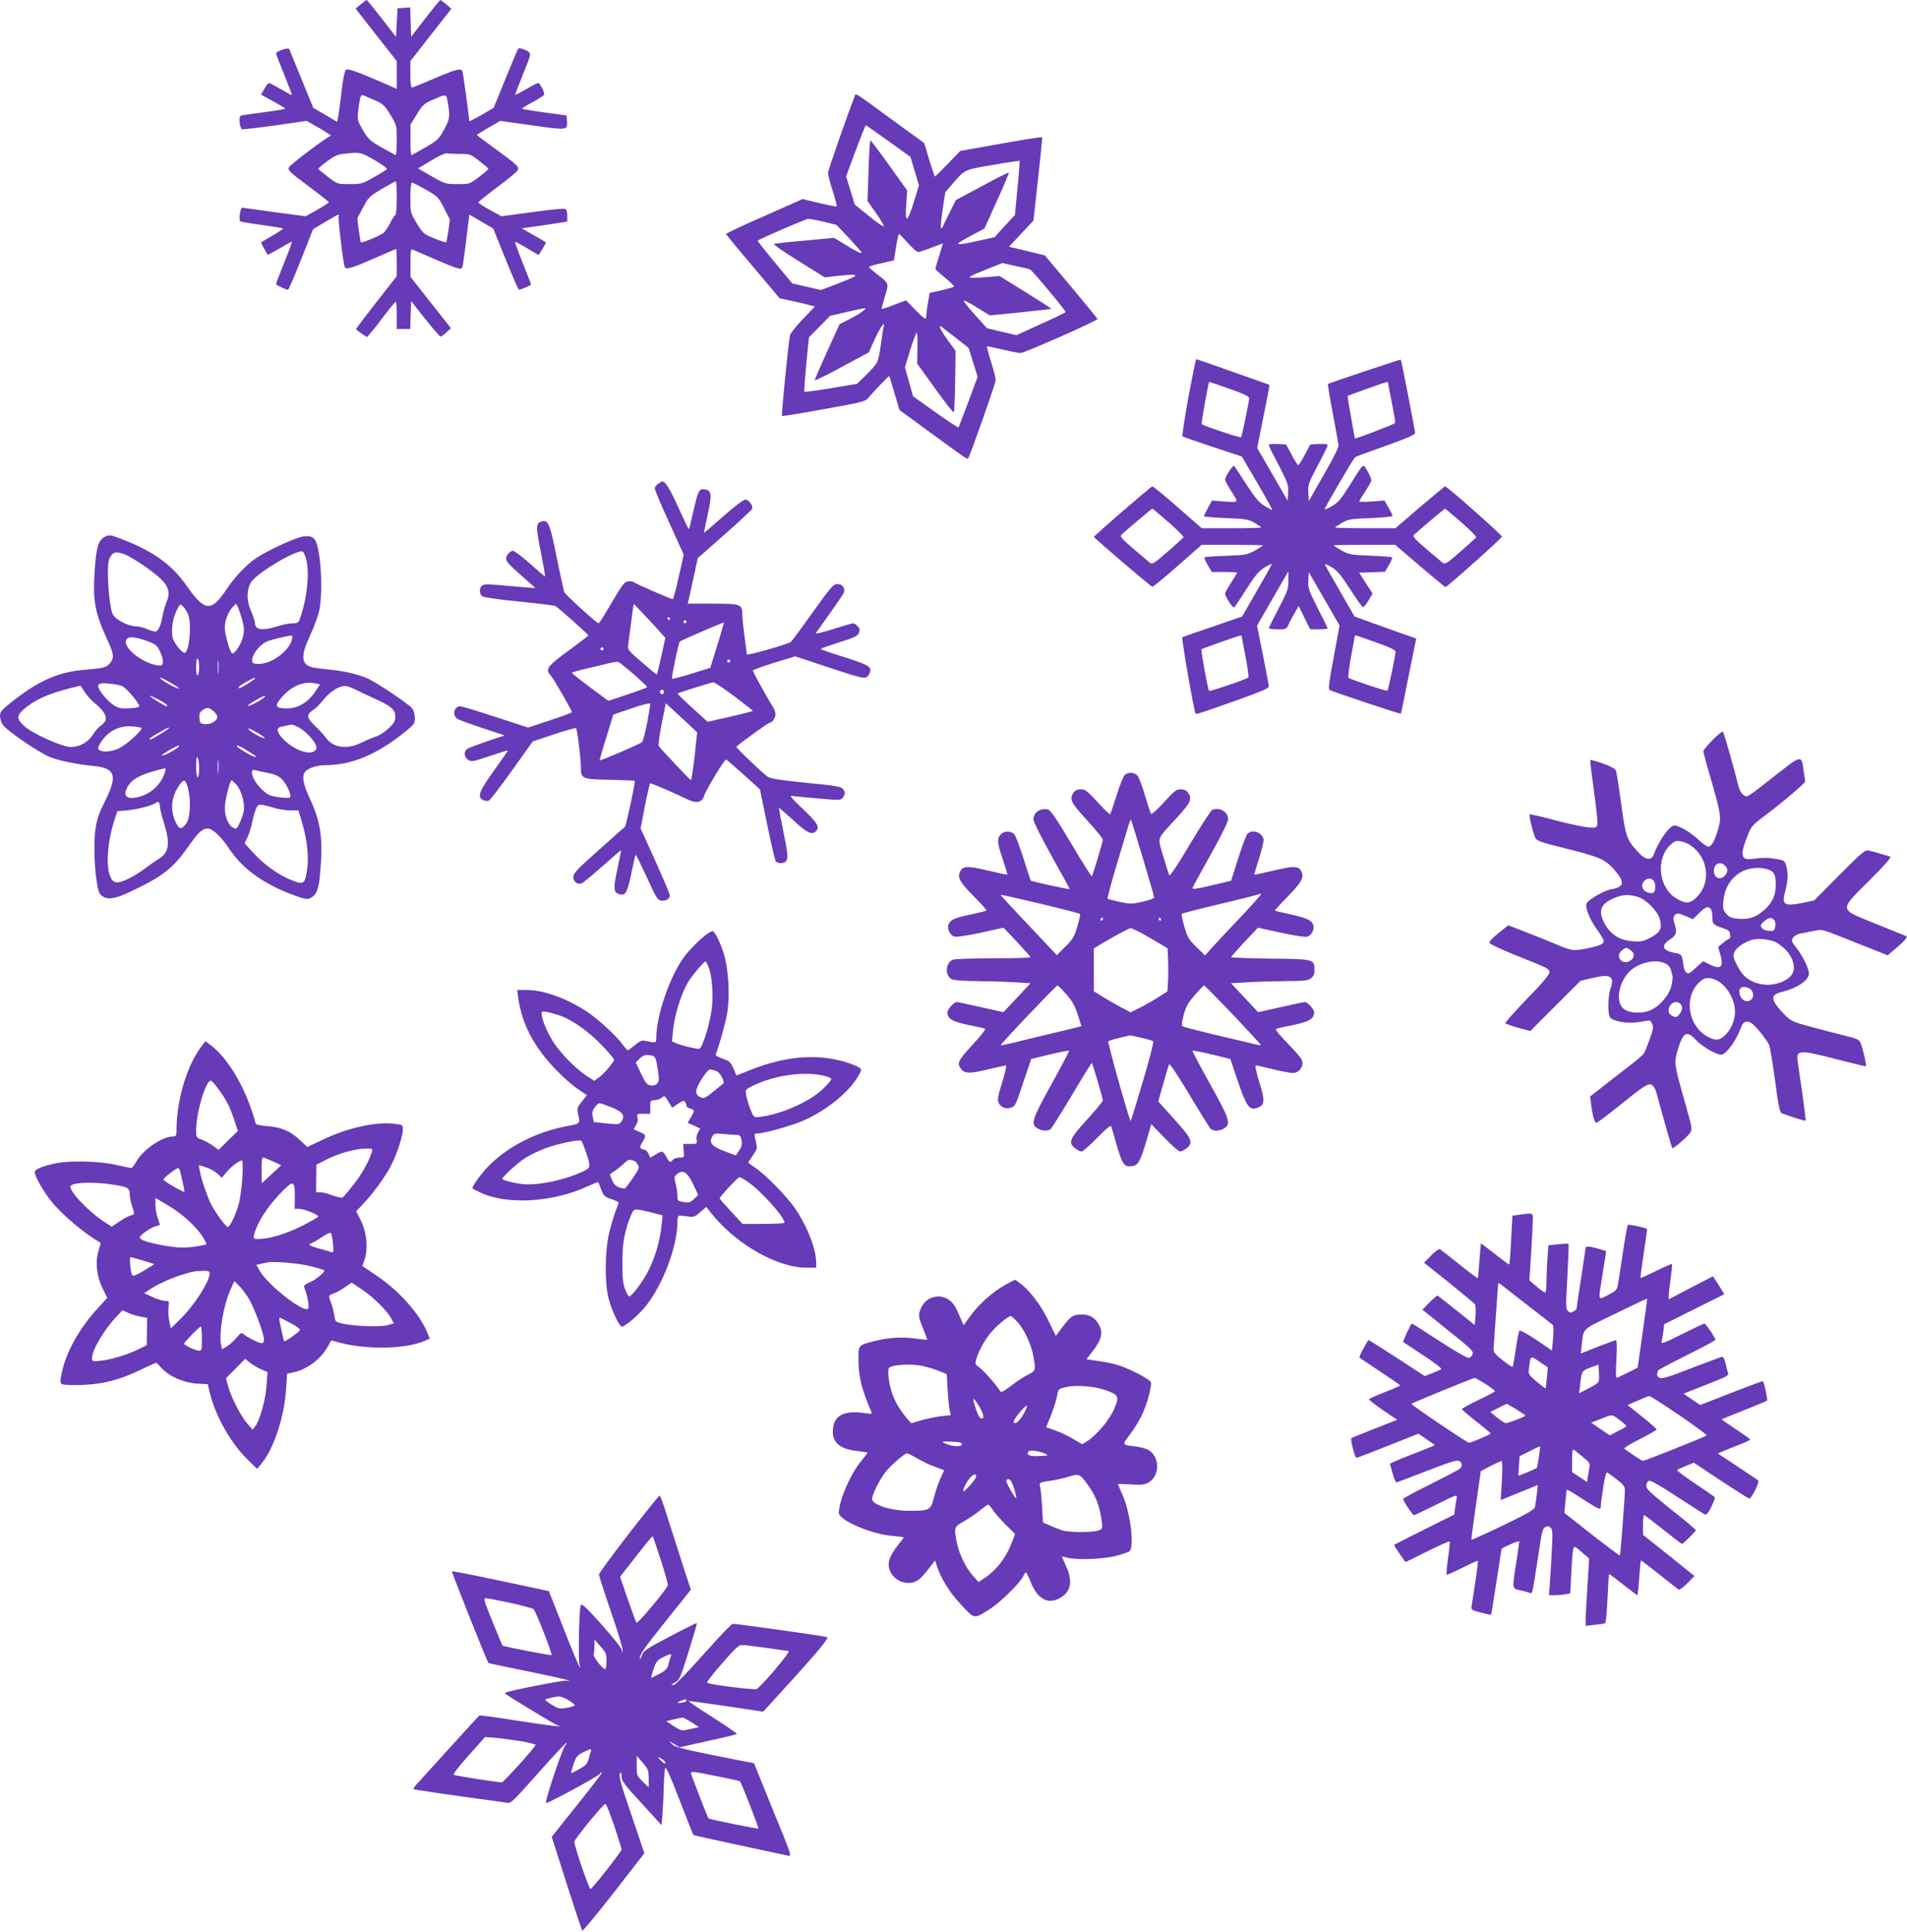 <?xml version="1.0" standalone="no"?>
<!DOCTYPE svg PUBLIC "-//W3C//DTD SVG 20010904//EN"
 "http://www.w3.org/TR/2001/REC-SVG-20010904/DTD/svg10.dtd">
<svg version="1.0" xmlns="http://www.w3.org/2000/svg"
 width="1264pt" height="1280pt" viewBox="0 0 1264 1280"
 preserveAspectRatio="xMidYMid meet">
<g transform="translate(0,1280) scale(0.1,-0.1)"
fill="#673ab7" stroke="none">
<path d="M2391 12771 l-34 -28 136 -174 137 -174 0 -92 0 -92 -47 21 c-220 96
-278 117 -291 104 -8 -8 -20 -66 -28 -142 -8 -71 -18 -145 -22 -166 l-7 -36
-79 47 -80 47 -77 189 c-43 105 -80 194 -82 200 -5 13 -87 -15 -87 -29 0 -6
25 -71 55 -143 29 -73 52 -133 49 -133 -3 0 -36 18 -74 40 -38 22 -73 40 -77
40 -5 0 -19 -17 -31 -39 l-22 -38 80 -44 c44 -24 80 -46 80 -49 0 -3 -64 -14
-142 -24 -79 -10 -148 -20 -153 -23 -14 -5 -6 -83 9 -89 6 -2 105 9 220 25
l208 30 87 -49 c47 -28 80 -50 74 -50 -17 0 -270 -191 -278 -209 -8 -20 4 -31
141 -133 68 -51 124 -95 124 -98 0 -3 -35 -26 -77 -50 l-77 -43 -205 27 c-113
16 -210 29 -216 30 -12 1 -24 -83 -12 -91 5 -3 70 -14 144 -24 75 -10 138 -21
140 -23 2 -2 -29 -23 -69 -46 -40 -24 -75 -44 -77 -46 -2 -2 25 -54 44 -82 1
-1 37 18 80 43 42 25 79 45 80 43 2 -2 -21 -64 -51 -138 -30 -74 -54 -138 -54
-142 0 -7 64 -38 79 -38 4 0 43 90 87 201 l79 200 83 50 c92 54 93 54 87 37
-6 -16 31 -324 41 -339 10 -17 52 -4 199 61 75 33 138 60 141 60 2 0 4 -40 4
-90 l0 -90 -135 -172 c-74 -95 -135 -175 -135 -178 0 -3 16 -16 36 -30 l37
-24 33 39 c19 22 60 75 91 117 32 42 61 77 66 78 4 0 7 -40 7 -90 l0 -90 45 0
44 0 3 92 3 93 93 -118 c51 -64 97 -117 102 -117 5 0 23 12 39 28 l30 27 -134
170 -134 170 0 94 c-1 71 2 92 12 88 308 -134 319 -138 331 -119 3 5 12 67 21
138 8 71 18 148 21 171 l5 41 79 -46 79 -46 82 -203 c45 -112 85 -203 89 -203
12 0 80 30 80 35 0 3 -25 67 -55 142 -30 75 -53 138 -51 140 2 2 38 -17 80
-42 l76 -45 26 41 c14 23 24 42 22 44 -2 1 -38 22 -81 47 l-79 45 84 12 c45 6
113 16 151 22 l67 11 0 39 c0 26 -5 42 -15 45 -8 4 -106 -6 -218 -22 l-203
-27 -77 42 c-42 23 -77 46 -77 50 0 3 56 49 125 100 69 51 130 101 135 111 13
24 4 33 -142 140 -71 51 -128 94 -128 96 0 1 35 23 78 48 l78 45 213 -30 c236
-33 233 -33 229 31 l-3 35 -147 20 c-82 11 -148 22 -148 25 0 3 31 22 70 43
38 21 72 42 76 48 7 12 -26 79 -39 79 -5 0 -40 -18 -79 -41 -38 -22 -71 -39
-73 -37 -1 1 22 63 52 137 52 128 54 135 36 148 -20 15 -62 28 -68 21 -3 -2
-40 -92 -84 -199 l-79 -194 -81 -47 c-45 -26 -81 -44 -81 -40 0 25 -41 326
-46 333 -11 18 -50 7 -185 -51 -76 -33 -143 -60 -149 -60 -6 0 -10 34 -10 88
l0 87 136 174 136 173 -34 29 c-18 15 -36 28 -39 29 -3 0 -48 -55 -100 -122
l-94 -122 -3 98 -3 97 -42 -3 -42 -3 -5 -95 -5 -95 -95 123 c-52 67 -97 122
-100 122 -3 0 -20 -13 -39 -29z m86 -632 c64 -28 71 -35 111 -100 42 -70 42
-70 42 -170 0 -56 -4 -99 -8 -97 -4 2 -46 25 -93 51 -76 44 -88 54 -123 114
-37 63 -38 68 -32 127 9 76 16 106 26 106 4 0 39 -14 77 -31z m487 4 c21 -112
19 -129 -20 -201 -35 -64 -43 -72 -123 -118 -47 -27 -89 -50 -93 -52 -5 -2 -8
43 -7 100 l0 103 43 69 c38 62 48 71 107 96 81 36 86 36 93 3z m-481 -404 c48
-28 85 -54 82 -59 -3 -4 -41 -29 -86 -54 -78 -44 -85 -46 -162 -46 -80 0 -80
0 -143 48 -35 26 -64 50 -64 53 0 4 26 26 58 50 46 35 68 45 112 50 107 12
112 11 203 -42z m568 41 c64 0 69 -2 125 -46 33 -25 60 -48 61 -52 1 -4 -26
-28 -61 -54 -63 -48 -63 -48 -143 -48 -79 0 -83 1 -172 52 l-90 52 87 52 c52
32 95 51 107 48 11 -2 50 -4 86 -4z m-421 -289 c0 -64 -4 -112 -10 -116 -6 -4
-21 -27 -34 -53 -13 -26 -32 -54 -42 -64 -21 -18 -145 -70 -152 -64 -2 2 -8
39 -14 81 l-10 78 38 71 c35 68 42 75 123 123 47 28 89 51 94 52 4 1 7 -48 7
-108z m193 52 c79 -45 83 -49 120 -122 l39 -76 -10 -73 c-6 -41 -12 -76 -15
-78 -2 -2 -37 10 -78 26 -72 30 -76 33 -117 101 -42 70 -42 70 -42 170 0 59 4
99 10 99 6 0 47 -21 93 -47z"/>
<path d="M5665 12162 c-40 -101 -177 -492 -177 -507 0 -11 14 -65 31 -119 17
-55 29 -101 27 -104 -3 -2 -54 8 -115 22 l-111 27 -255 -113 c-140 -61 -254
-115 -253 -119 2 -4 82 -102 180 -217 l176 -209 82 -17 c44 -10 97 -22 116
-28 l35 -9 -80 -84 c-44 -46 -82 -94 -85 -107 -10 -47 -58 -529 -53 -534 2 -3
127 17 278 45 243 43 275 51 292 72 28 35 139 150 141 147 2 -2 17 -53 35
-114 l33 -111 211 -154 c234 -171 236 -173 244 -166 11 11 183 499 183 519 0
11 -14 66 -31 120 -17 55 -29 101 -27 103 2 1 48 -8 103 -21 55 -13 109 -24
120 -23 25 0 510 214 509 225 0 4 -79 100 -175 215 l-174 207 -119 29 -118 28
81 87 81 86 30 273 c17 150 29 276 28 279 -2 4 -124 -15 -273 -42 l-270 -48
-82 -85 c-45 -47 -84 -85 -86 -85 -2 0 -19 50 -38 111 l-33 111 -216 157
c-257 188 -236 175 -245 153z m224 -297 l146 -105 28 -94 28 -95 -36 -117
c-43 -135 -58 -136 -48 -3 l6 87 -119 166 c-65 91 -122 166 -125 166 -3 0 -9
-91 -12 -201 l-7 -201 56 -79 c31 -44 54 -84 52 -89 -2 -5 -46 26 -98 68 l-95
77 -28 93 -29 93 63 170 c35 93 65 169 68 169 2 0 69 -47 150 -105z m855 -312
l-17 -178 -68 -73 -67 -74 -109 -24 c-166 -36 -170 -31 -36 40 l78 42 83 183
c46 101 81 185 79 187 -2 3 -83 -37 -178 -89 l-174 -93 -42 -85 c-23 -46 -44
-88 -46 -94 -2 -5 -7 -8 -10 -5 -4 3 2 58 11 122 l18 115 51 59 c80 92 73 89
263 121 96 17 177 29 178 27 2 -1 -4 -83 -14 -181z m-1282 -223 l82 -20 83
-87 c45 -49 82 -91 83 -95 0 -12 -30 3 -108 51 l-73 45 -192 -18 c-106 -9
-198 -19 -206 -22 -8 -3 62 -52 161 -113 l175 -109 74 9 c94 10 129 11 129 2
0 -5 -52 -28 -114 -51 l-114 -44 -95 22 -96 22 -116 140 c-64 77 -115 141
-113 143 14 13 318 144 335 145 12 0 59 -9 105 -20z m555 -140 c30 -33 61 -60
68 -60 8 0 48 13 89 29 42 16 76 29 76 28 0 -1 -11 -38 -25 -82 -14 -44 -25
-83 -25 -87 0 -3 29 -30 65 -59 36 -29 62 -56 58 -59 -5 -4 -42 -14 -85 -24
l-76 -17 -11 -63 c-6 -34 -11 -72 -11 -83 0 -11 -2 -22 -5 -25 -3 -3 -34 23
-68 59 l-62 63 -79 -30 c-43 -17 -80 -29 -82 -27 -2 1 8 38 21 82 28 90 30 86
-57 152 -26 21 -48 40 -48 44 0 4 37 15 83 25 l82 19 14 88 c8 48 17 87 19 87
3 0 30 -27 59 -60z m810 -175 c13 -4 239 -275 236 -283 -1 -3 -74 -39 -164
-79 l-162 -74 -98 23 -97 23 -81 90 c-45 49 -77 91 -72 93 5 2 46 -20 90 -48
l82 -50 201 20 c111 12 204 22 206 24 1 2 -75 51 -170 110 l-173 107 -85 -7
c-147 -11 -148 -8 -16 45 l119 48 86 -19 c47 -10 91 -20 98 -23z m-1107 -276
c-14 -12 -54 -36 -90 -54 l-65 -33 -83 -182 c-45 -100 -82 -185 -82 -190 0 -4
81 35 180 89 l179 96 37 83 c35 78 75 135 61 87 -3 -11 -11 -63 -18 -115 -6
-52 -18 -106 -25 -120 -7 -14 -39 -52 -72 -84 l-61 -59 -172 -29 c-94 -16
-174 -26 -177 -24 -3 3 3 85 12 183 l18 178 70 71 70 71 111 26 c138 31 138
31 107 6z m618 -180 l82 -64 30 -96 30 -96 -61 -164 c-34 -90 -63 -167 -65
-171 -2 -3 -71 41 -153 100 l-149 106 -27 96 -27 96 36 118 c21 65 40 116 43
112 3 -3 5 -50 4 -105 l-2 -100 118 -164 c65 -91 121 -162 125 -159 3 4 8 97
9 207 l3 200 -52 71 c-49 68 -68 108 -39 87 6 -5 49 -38 95 -74z"/>
<path d="M7877 10168 c-25 -139 -43 -255 -39 -259 4 -4 94 -35 200 -70 l193
-64 104 -177 c57 -98 101 -178 98 -178 -2 0 -25 12 -50 27 -37 21 -61 50 -121
142 -41 64 -78 120 -82 124 -7 8 -60 -72 -60 -92 0 -6 16 -35 35 -66 57 -89
59 -85 -37 -78 l-85 6 -26 -48 c-15 -26 -27 -51 -27 -55 0 -4 65 -10 146 -13
133 -5 149 -8 190 -32 24 -14 44 -28 44 -30 0 -3 -89 -5 -198 -5 l-197 0 -160
140 c-88 77 -163 139 -167 137 -14 -4 -388 -328 -387 -335 0 -7 373 -325 387
-330 5 -1 80 61 168 138 l159 140 203 0 c111 0 202 -2 202 -4 0 -3 -24 -18
-52 -34 -50 -28 -61 -30 -191 -35 -76 -2 -140 -7 -143 -10 -3 -3 6 -26 21 -51
l27 -46 84 0 c46 0 84 -2 84 -5 0 -2 -18 -32 -40 -66 -22 -34 -40 -67 -40 -72
0 -19 51 -98 60 -92 5 3 41 57 80 119 59 93 82 120 121 145 27 17 49 27 49 23
0 -4 -45 -83 -99 -177 l-98 -170 -194 -67 c-107 -36 -198 -68 -202 -70 -8 -3
78 -497 88 -507 6 -5 36 5 287 94 143 51 198 74 198 86 0 8 -18 103 -39 209
l-39 194 104 181 104 180 0 -62 c0 -56 -6 -72 -65 -185 -36 -69 -65 -128 -65
-131 0 -4 26 -7 59 -7 54 0 59 2 70 28 6 15 25 49 40 76 l29 50 38 -77 38 -77
58 0 c32 0 58 3 58 6 0 3 -29 63 -66 134 -60 119 -65 133 -62 184 l3 55 102
-177 102 -177 -39 -210 c-30 -160 -37 -211 -27 -217 18 -11 468 -161 472 -157
2 2 25 115 52 251 l50 247 -106 37 c-58 21 -150 54 -204 73 l-99 36 -95 165
c-52 91 -98 171 -101 178 -2 8 17 0 44 -16 40 -25 63 -53 124 -148 41 -64 79
-117 85 -117 5 0 22 20 36 45 l27 45 -45 69 -44 69 85 3 86 3 26 45 c15 25 24
48 21 51 -4 3 -68 8 -144 11 -129 5 -141 7 -190 34 -29 17 -53 32 -53 34 0 2
92 4 204 4 l203 0 164 -140 c90 -77 167 -140 170 -140 11 0 374 324 374 334 0
12 -367 337 -377 333 -4 -1 -79 -64 -168 -139 l-161 -138 -199 0 c-110 0 -200
2 -200 5 0 2 20 16 44 30 41 24 57 27 190 32 81 3 146 10 146 15 0 5 -12 30
-27 55 l-26 46 -84 -6 c-46 -3 -83 -3 -83 1 0 4 18 34 40 67 22 33 40 66 40
74 0 8 -12 35 -26 59 -31 53 -20 62 -121 -99 -56 -88 -75 -111 -115 -133 -26
-15 -48 -24 -48 -21 0 11 192 340 203 346 5 4 97 38 203 75 135 48 194 74 194
84 0 14 -91 482 -95 487 -2 3 -477 -156 -483 -161 -2 -3 12 -90 32 -194 20
-105 37 -201 38 -214 1 -13 -39 -94 -98 -195 l-99 -173 -3 56 c-3 51 1 64 62
179 37 68 66 129 66 135 0 7 -20 10 -57 8 l-58 -3 -36 -68 c-20 -38 -40 -69
-44 -69 -4 0 -24 31 -44 69 l-36 68 -57 3 c-32 2 -58 -1 -58 -6 0 -6 29 -66
66 -135 60 -117 65 -130 62 -181 l-3 -54 -101 175 -101 175 42 209 c23 115 41
209 40 209 0 0 -109 38 -241 85 -131 47 -242 85 -245 85 -3 0 -26 -114 -52
-252z m272 56 c96 -34 131 -51 131 -63 -1 -23 -48 -252 -54 -258 -6 -6 -255
77 -261 87 -4 7 45 280 50 280 2 0 62 -21 134 -46z m1051 41 c0 -3 11 -62 25
-131 14 -70 24 -131 23 -136 -3 -8 -268 -110 -268 -103 0 1 -11 64 -25 140
-14 75 -24 139 -22 141 4 5 247 91 260 93 4 1 7 -1 7 -4z m-1454 -926 c57 -50
102 -95 99 -99 -3 -4 -50 -47 -105 -95 -89 -78 -102 -86 -118 -74 -9 8 -59 50
-110 93 -75 64 -90 82 -80 92 25 24 203 174 206 174 2 0 50 -41 108 -91z
m1940 0 c57 -50 102 -95 99 -99 -3 -4 -50 -47 -105 -95 -89 -78 -102 -86 -118
-74 -9 8 -59 50 -110 93 -75 64 -90 82 -80 92 25 24 203 174 206 174 2 0 50
-41 108 -91z m-1456 -755 c0 -3 12 -64 26 -136 14 -71 22 -133 18 -137 -14
-13 -254 -94 -260 -89 -8 9 -56 270 -50 276 6 5 244 90 259 91 4 1 7 -2 7 -5z
m889 -40 c96 -34 131 -51 131 -63 0 -23 -48 -252 -54 -258 -5 -5 -246 75 -258
86 -4 4 4 67 17 140 14 74 25 136 25 138 0 6 6 4 139 -43z"/>
<path d="M4362 9594 c-12 -8 -22 -22 -22 -31 0 -9 43 -111 96 -227 l96 -211
-33 -147 c-18 -82 -36 -148 -40 -148 -12 0 -242 100 -255 111 -7 6 -25 9 -41
7 -24 -3 -38 -21 -108 -140 -44 -76 -83 -138 -87 -138 -13 0 -222 190 -229
208 -3 9 -25 112 -49 227 -44 222 -57 254 -99 240 -40 -12 -41 -33 -6 -203 17
-89 30 -162 28 -162 -3 0 -48 38 -100 85 -52 47 -104 85 -114 85 -10 0 -26
-11 -35 -25 -22 -33 -11 -49 99 -145 47 -41 85 -75 84 -76 -1 -2 -77 5 -169
13 -136 13 -170 14 -183 3 -19 -16 -19 -54 0 -70 10 -8 105 -22 245 -36 126
-12 235 -26 242 -30 20 -12 218 -188 218 -194 0 -3 -59 -48 -130 -100 -140
-102 -157 -125 -122 -163 20 -21 142 -233 142 -246 0 -4 -65 -28 -145 -54
l-144 -48 -216 70 c-119 39 -224 71 -234 71 -43 0 -56 -60 -18 -84 12 -7 87
-35 167 -61 l145 -48 -111 -37 c-61 -21 -120 -43 -132 -49 -29 -16 -29 -56 1
-76 22 -14 32 -12 142 25 65 22 120 39 121 37 1 -1 -40 -61 -91 -132 -99 -137
-113 -175 -75 -195 12 -6 29 -9 38 -6 10 3 79 93 155 200 l138 193 141 47 c77
26 143 44 146 41 8 -8 31 -192 32 -251 0 -86 3 -87 190 -91 90 -2 165 -5 167
-7 6 -5 -57 -300 -65 -305 -5 -4 -84 -73 -175 -155 -142 -126 -167 -153 -167
-177 0 -32 28 -53 56 -42 9 3 71 55 138 114 66 59 122 107 123 106 1 -1 -10
-54 -23 -117 -30 -137 -29 -161 9 -174 42 -15 55 7 82 139 13 64 26 119 28
121 2 3 35 -64 74 -148 63 -139 72 -153 97 -156 30 -4 56 13 56 35 0 8 -44
112 -97 230 l-97 214 29 150 c16 82 32 149 35 149 9 0 186 -76 245 -106 61
-30 99 -22 112 23 11 37 136 244 146 240 4 -1 56 -46 116 -100 l108 -97 48
-233 c26 -127 52 -238 57 -244 13 -16 50 -17 66 -1 18 18 15 51 -18 209 -16
79 -28 144 -27 146 2 1 44 -36 95 -82 92 -85 123 -100 150 -73 27 27 12 54
-85 146 -74 70 -92 92 -73 88 14 -2 92 -10 174 -17 142 -12 149 -12 162 6 17
23 18 36 1 58 -10 14 -54 22 -243 40 -171 17 -238 28 -255 40 -39 27 -214 195
-209 199 37 33 212 158 219 158 18 0 41 31 41 57 0 14 -8 37 -18 51 -28 42
-132 229 -132 239 0 4 63 27 140 51 l140 43 227 -75 c200 -66 230 -74 248 -62
11 7 21 25 23 40 4 32 -18 43 -201 101 -70 22 -127 42 -127 45 0 3 54 22 120
43 100 31 123 42 132 62 9 21 8 28 -7 45 -10 11 -24 20 -30 20 -7 0 -67 -17
-134 -39 -66 -21 -118 -33 -114 -27 4 6 46 65 93 131 47 66 89 128 93 138 11
29 -10 57 -43 57 -26 0 -42 -18 -165 -190 -74 -104 -139 -191 -144 -194 -29
-18 -291 -92 -291 -82 0 6 -7 58 -15 116 -8 58 -15 124 -15 147 0 70 -8 73
-197 73 l-165 0 6 23 c3 12 18 80 33 151 l28 128 177 156 c98 86 180 163 183
170 8 21 -22 62 -45 62 -11 0 -75 -48 -145 -110 -68 -60 -126 -110 -128 -110
-2 0 9 55 24 123 30 135 26 159 -24 165 -34 4 -40 -10 -72 -148 -14 -63 -27
-115 -29 -117 -1 -2 -34 65 -71 147 -58 127 -85 170 -107 170 -2 0 -14 -7 -26
-16z m16 -985 l32 -36 -26 -119 c-15 -66 -28 -121 -30 -123 -2 -2 -46 34 -99
80 -93 80 -96 84 -91 118 3 20 10 74 16 121 6 47 13 99 15 117 l6 32 73 -77
c40 -42 87 -93 104 -113z m62 91 c0 -5 -2 -10 -4 -10 -3 0 -8 5 -11 10 -3 6
-1 10 4 10 6 0 11 -4 11 -10z m110 -20 c0 -5 -4 -10 -10 -10 -5 0 -10 5 -10
10 0 6 5 10 10 10 6 0 10 -4 10 -10z m204 -156 l-46 -149 -124 -39 c-69 -21
-127 -36 -130 -34 -5 6 43 239 52 247 7 7 288 129 292 126 1 -1 -18 -69 -44
-151z m-754 -24 c0 -5 -4 -10 -10 -10 -5 0 -10 5 -10 10 0 6 5 10 10 10 6 0
10 -4 10 -10z m840 -80 c0 -5 -4 -10 -10 -10 -5 0 -10 5 -10 10 0 6 5 10 10
10 6 0 10 -4 10 -10z m-640 -87 c48 -43 89 -81 89 -85 1 -4 -57 -26 -128 -49
l-129 -43 -121 90 c-66 49 -120 92 -121 95 0 4 44 16 98 29 53 12 120 28 147
35 28 7 56 11 63 9 7 -2 53 -39 102 -81z m665 -145 c68 -51 124 -95 124 -98 1
-3 -66 -20 -149 -39 l-150 -34 -47 43 c-102 92 -154 142 -151 145 5 5 222 73
236 74 7 1 69 -41 137 -91z m-465 27 c0 -8 -4 -15 -9 -15 -13 0 -22 16 -14 24
11 11 23 6 23 -9z m-110 -203 c-13 -65 -28 -122 -34 -129 -12 -12 -276 -126
-281 -121 -1 2 18 71 44 153 l46 150 120 41 c66 23 122 37 124 32 2 -5 -7 -62
-19 -126z m273 -10 l58 -55 -17 -158 c-10 -88 -21 -159 -24 -159 -6 0 -202
209 -214 227 -4 7 5 74 20 148 l27 135 46 -42 c25 -23 72 -66 104 -96z"/>
<path d="M697 9244 c-45 -24 -58 -64 -69 -218 -14 -206 0 -283 82 -462 45 -97
48 -121 20 -157 -24 -30 -38 -34 -178 -46 -172 -15 -309 -78 -489 -224 -53
-42 -63 -56 -63 -81 0 -17 9 -44 19 -59 24 -37 239 -184 311 -213 62 -25 181
-49 284 -59 152 -13 168 -62 81 -236 -55 -107 -69 -170 -69 -304 -1 -66 5
-162 13 -213 12 -80 18 -96 39 -110 45 -29 94 -18 247 59 164 81 232 138 331
280 60 86 86 109 121 109 32 0 87 -52 143 -135 90 -134 228 -233 423 -305 72
-27 92 -31 112 -22 41 19 58 57 66 155 22 242 7 347 -72 516 -43 92 -50 148
-21 173 25 22 79 38 131 38 173 0 341 71 529 223 58 47 62 53 62 91 -1 25 -8
50 -19 63 -26 31 -236 172 -296 198 -65 29 -170 52 -270 60 -44 4 -93 11 -108
17 -62 24 -62 80 0 211 25 55 52 127 59 161 18 82 17 260 -1 371 -17 109 -35
129 -105 120 -48 -5 -242 -95 -315 -145 -64 -44 -139 -123 -191 -201 -104
-157 -146 -154 -268 21 -103 146 -231 235 -456 318 -49 18 -58 18 -83 6z
m1330 -140 c26 -87 12 -248 -33 -386 -15 -46 -17 -48 -54 -48 -21 0 -67 -9
-102 -20 -101 -32 -148 -24 -148 23 0 11 -12 46 -26 78 -32 70 -30 148 3 195
45 63 297 212 338 200 5 -1 15 -20 22 -42z m-1206 25 c48 -16 196 -116 246
-166 51 -50 62 -93 38 -149 -9 -21 -21 -61 -26 -89 -12 -65 -27 -102 -45 -109
-7 -3 -33 4 -56 14 -24 11 -59 20 -79 20 -47 0 -131 43 -150 77 -18 30 -33
164 -34 283 0 56 5 83 18 103 19 30 37 33 88 16z m423 -394 c26 -54 16 -225
-15 -259 -13 -15 -77 61 -85 100 -10 53 0 123 26 177 21 45 24 47 41 31 9 -8
25 -31 33 -49z m362 -45 c13 -51 14 -70 4 -111 -12 -47 -51 -109 -70 -109 -14
0 -50 126 -50 171 0 47 22 105 53 137 l21 23 13 -25 c7 -14 20 -53 29 -86z
m329 -127 c-17 -71 -120 -153 -204 -161 -31 -3 -51 0 -56 7 -18 30 31 108 87
137 24 13 126 38 172 43 4 1 5 -11 1 -26z m-951 -14 c46 -17 58 -26 75 -63 26
-53 28 -96 4 -96 -105 1 -264 126 -223 175 17 20 62 15 144 -16z m463 -206
c-2 -21 -4 -4 -4 37 0 41 2 58 4 38 2 -21 2 -55 0 -75z m-127 37 c0 -27 -4
-52 -10 -55 -6 -4 -10 17 -10 55 0 38 4 59 10 55 6 -3 10 -28 10 -55z m-194
-101 c29 -16 56 -35 60 -40 7 -12 -82 32 -111 55 -33 26 -6 18 51 -15z m564
26 c0 -7 -92 -65 -103 -65 -18 0 6 21 51 45 53 27 52 27 52 20z m-882 -50 c30
-12 125 -126 114 -137 -6 -6 -39 -11 -74 -12 -55 -1 -68 3 -105 29 -41 30 -93
97 -93 121 0 7 10 14 23 16 24 4 107 -7 135 -17z m1285 16 l29 -6 -34 -50
c-46 -68 -113 -109 -183 -109 -75 -1 -87 14 -48 61 68 85 153 123 236 104z
m-1464 -131 c58 -47 82 -87 69 -116 -6 -12 -20 -27 -32 -34 -11 -6 -33 -31
-48 -55 -32 -52 -89 -85 -149 -85 -56 0 -260 92 -311 141 -47 44 -48 68 -3
107 71 63 161 104 310 142 l69 17 27 -42 c15 -23 45 -57 68 -75z m1731 89 c19
-10 75 -37 125 -59 110 -50 135 -72 135 -118 0 -29 -8 -44 -44 -78 -24 -23
-61 -47 -83 -54 -21 -7 -65 -25 -97 -41 -97 -48 -190 -34 -238 35 -12 17 -44
52 -71 77 -55 53 -58 73 -12 104 17 10 48 42 70 70 47 58 115 98 154 88 14 -3
42 -14 61 -24z m-1310 -64 c45 -23 72 -45 53 -45 -11 1 -120 69 -110 70 4 0
30 -11 57 -25z m695 9 c-29 -23 -96 -56 -102 -51 -5 6 98 67 112 66 6 0 1 -7
-10 -15z m-331 -85 c14 -11 26 -29 26 -39 0 -27 -42 -52 -82 -48 -30 3 -33 6
-36 40 -2 28 2 40 20 52 29 21 40 20 72 -5z m565 -108 c43 -22 105 -88 116
-122 5 -16 2 -26 -11 -36 -38 -28 -136 9 -204 77 -45 45 -52 77 -17 84 50 11
62 14 70 15 4 0 25 -8 46 -18z m-1042 -5 c12 -11 -97 -110 -149 -135 -61 -29
-138 -27 -138 4 0 6 14 31 31 54 43 60 115 93 191 88 32 -2 61 -7 65 -11z
m183 0 c0 -7 -113 -76 -124 -76 -17 0 6 17 64 49 59 33 60 33 60 27z m633 -64
c6 -8 -10 -4 -39 11 -28 14 -57 33 -65 43 -10 12 2 9 39 -11 29 -16 58 -35 65
-43z m-578 -68 c-30 -23 -96 -56 -102 -50 -6 5 97 66 112 66 6 -1 1 -8 -10
-16z m468 -20 c63 -39 71 -49 30 -33 -28 10 -103 58 -103 65 0 10 20 1 73 -32z
m-323 -116 c0 -32 -4 -58 -10 -58 -6 0 -10 31 -10 73 0 50 3 67 10 57 5 -8 10
-41 10 -72z m127 -25 c-2 -21 -4 -4 -4 37 0 41 2 58 4 38 2 -21 2 -55 0 -75z
m-352 5 c-25 -83 -90 -146 -174 -168 -85 -22 -113 7 -71 74 24 40 77 70 166
95 90 25 86 25 79 -1z m683 -10 c48 -10 70 -20 93 -44 30 -31 62 -102 52 -117
-6 -10 -110 2 -138 15 -55 28 -115 105 -115 149 0 17 4 20 23 15 12 -3 50 -12
85 -18z m-530 -109 c19 -80 12 -191 -14 -226 -33 -44 -48 -40 -73 16 -35 83
-25 165 30 242 11 17 26 28 32 26 7 -2 18 -28 25 -58z m317 34 c34 -37 59
-124 51 -175 -6 -39 -41 -118 -52 -118 -39 0 -74 65 -74 139 0 43 34 181 45
181 2 0 16 -12 30 -27z m-505 -148 c0 -13 12 -61 26 -106 44 -139 35 -198 -35
-241 -20 -12 -63 -42 -96 -67 -78 -57 -159 -95 -189 -87 -69 17 -69 235 -1
432 l13 39 70 6 c68 7 168 33 186 50 14 13 26 1 26 -26z m760 -9 c30 -9 78
-16 107 -16 l51 0 21 -70 c42 -139 52 -257 30 -360 -13 -59 -24 -62 -111 -26
-77 32 -175 103 -241 177 l-56 61 18 37 c10 20 24 63 31 96 7 33 18 75 26 94
16 37 19 37 124 7z"/>
<path d="M11352 7897 c-34 -34 -62 -68 -62 -75 0 -7 21 -84 46 -170 73 -252
75 -270 51 -350 -24 -79 -43 -112 -65 -112 -9 0 -37 20 -62 44 -47 46 -130 96
-161 96 -33 0 -102 -97 -140 -197 -14 -36 -55 -30 -96 15 -82 89 -87 103 -117
323 -15 111 -31 212 -35 222 -5 13 -34 29 -87 48 -43 15 -81 26 -83 23 -2 -2
8 -91 23 -198 15 -106 26 -206 24 -222 -3 -28 -5 -29 -53 -27 -27 1 -126 21
-220 46 -93 25 -173 43 -176 41 -7 -4 24 -132 39 -159 8 -16 45 -29 164 -58
258 -64 295 -79 356 -148 75 -85 70 -118 -21 -132 -44 -7 -152 -70 -161 -94
-11 -27 23 -109 70 -173 24 -33 44 -67 44 -75 0 -20 -26 -32 -113 -50 -85 -17
-104 -15 -197 26 -36 15 -123 50 -194 78 l-129 50 -64 -51 c-35 -28 -63 -57
-61 -65 2 -8 78 -44 173 -82 223 -89 225 -90 225 -115 0 -14 -52 -76 -150
-176 -82 -85 -146 -157 -142 -160 9 -7 62 -25 121 -40 l44 -12 167 167 166
166 76 18 c122 30 152 13 123 -69 -18 -52 -20 -170 -2 -193 7 -10 38 -22 71
-28 53 -9 89 -8 168 7 23 5 30 1 39 -20 10 -20 7 -38 -17 -103 -15 -43 -33
-86 -39 -95 -6 -9 -54 -50 -107 -90 -52 -40 -129 -100 -171 -133 l-77 -60 6
-50 c8 -71 23 -125 35 -125 5 0 65 44 132 98 188 151 211 166 236 153 12 -7
25 -29 31 -54 25 -95 100 -361 104 -365 7 -6 103 77 120 103 14 21 11 37 -34
194 -74 261 -75 267 -50 353 35 118 60 133 119 69 44 -47 142 -104 173 -99 29
4 92 87 120 161 20 50 26 57 50 57 21 0 39 -15 80 -63 30 -35 59 -77 65 -93 6
-16 23 -122 39 -236 21 -162 31 -209 43 -214 50 -20 155 -53 158 -50 3 2 -7
84 -21 183 -15 98 -28 194 -31 214 -10 74 13 74 275 6 96 -25 176 -44 178 -42
5 5 -20 115 -34 150 -12 28 -20 32 -111 54 -54 13 -154 39 -223 58 -116 31
-128 37 -172 80 -25 25 -54 60 -64 78 -22 42 -11 58 53 74 98 25 173 77 173
120 0 34 -40 114 -84 172 -33 42 -34 47 -20 67 8 12 30 24 52 27 20 4 60 11
87 17 57 11 38 17 308 -91 l179 -71 46 39 c62 51 89 83 77 88 -5 2 -95 38
-200 81 -251 102 -248 84 -44 288 101 101 148 155 138 158 -42 13 -117 35
-142 40 -25 6 -42 -8 -195 -162 l-167 -168 -64 -14 c-136 -28 -153 -18 -128
74 19 74 21 116 7 168 -11 38 -14 40 -105 52 -22 3 -67 2 -100 -3 -68 -10 -85
-2 -85 39 0 25 24 97 54 159 6 14 36 43 66 65 138 103 301 240 296 251 -2 6
-7 37 -11 68 -13 104 -15 104 -166 -14 -222 -174 -205 -164 -233 -146 -15 10
-27 33 -35 64 -21 90 -94 348 -101 355 -3 4 -34 -20 -68 -55z m-146 -699 c115
-78 137 -242 45 -338 -47 -50 -79 -52 -145 -10 -113 72 -132 261 -34 352 27
25 38 29 66 24 19 -3 50 -15 68 -28z m228 -134 c21 -20 20 -43 -1 -66 -31 -34
-73 -16 -73 32 0 47 42 66 74 34z m285 -25 c41 -14 51 -35 51 -104 0 -69 -24
-120 -81 -169 -53 -45 -97 -59 -167 -54 -45 4 -60 10 -80 33 -21 25 -24 36
-19 85 11 128 102 217 223 219 23 1 55 -4 73 -10z m-759 -74 c15 -18 16 -63 2
-77 -15 -15 -60 -1 -72 23 -24 43 39 91 70 54z m-106 -107 c56 -17 130 -91
147 -146 18 -63 5 -90 -61 -125 -48 -25 -63 -28 -117 -24 -85 6 -144 42 -183
110 -46 80 -36 128 33 164 68 35 116 40 181 21z m484 -80 c7 -7 12 -31 12 -54
0 -47 5 -52 70 -74 37 -12 46 -20 48 -42 2 -16 -1 -28 -5 -28 -5 0 -24 -12
-42 -28 l-33 -27 15 -51 c24 -82 1 -102 -74 -63 l-40 20 -45 -40 c-24 -23 -47
-41 -51 -41 -20 1 -30 19 -36 63 -9 62 -11 65 -55 73 -84 15 -96 48 -32 90 43
29 47 43 29 105 -10 30 -9 42 1 54 15 17 24 16 83 -9 l38 -17 41 41 c44 42 57
47 76 28z m425 -79 c5 -9 7 -28 3 -43 -6 -24 -11 -27 -43 -24 -21 2 -40 10
-47 21 -9 15 -6 23 18 43 31 27 53 28 69 3z m13 -145 c73 -45 114 -106 114
-168 0 -46 -38 -82 -108 -102 -82 -24 -176 0 -228 58 -27 29 -64 102 -64 125
0 32 31 64 84 90 42 20 62 23 112 20 35 -3 73 -12 90 -23z m-968 -50 c29 -20
28 -50 -3 -70 -52 -34 -103 29 -55 68 27 22 30 22 58 2z m232 -89 c18 -9 32
-26 36 -43 3 -15 7 -33 10 -40 2 -7 -1 -35 -7 -62 -14 -64 -81 -141 -144 -166
-66 -25 -151 -16 -182 20 -40 46 -26 146 31 220 54 72 185 108 256 71z m327
-106 c70 -26 133 -126 133 -213 0 -59 -29 -125 -72 -161 -35 -30 -57 -31 -106
-6 -129 66 -164 254 -66 355 37 38 62 44 111 25z m237 -65 c41 -41 -2 -101
-50 -69 -23 15 -34 62 -17 78 12 13 51 7 67 -9z m-466 -96 c17 -17 15 -42 -7
-69 -16 -21 -22 -22 -45 -11 -18 8 -26 19 -26 36 0 45 49 73 78 44z"/>
<path d="M7457 7667 c-10 -7 -34 -66 -55 -134 -21 -67 -41 -125 -44 -128 -3
-3 -40 33 -83 80 -68 74 -82 85 -111 85 -23 0 -38 -7 -48 -22 -30 -43 -20 -64
89 -183 58 -64 105 -121 105 -128 0 -15 -67 -237 -73 -244 -3 -2 -64 95 -136
216 -101 170 -137 222 -155 227 -50 12 -96 -19 -96 -65 0 -16 48 -113 120
-242 66 -118 120 -217 120 -220 0 -5 -249 49 -258 56 -1 1 -23 67 -48 146 -25
79 -52 151 -61 161 -20 22 -66 23 -87 2 -29 -28 -27 -58 9 -163 19 -58 34
-106 32 -107 -1 -1 -60 11 -131 28 -139 33 -168 31 -185 -14 -14 -37 5 -68 96
-160 48 -48 85 -89 82 -91 -2 -3 -48 -14 -102 -26 -111 -24 -132 -33 -148 -62
-15 -29 6 -77 38 -85 13 -4 92 8 175 26 l150 33 89 -94 c48 -52 88 -97 89
-101 0 -5 -110 -8 -244 -8 -135 0 -256 -4 -269 -9 -51 -20 -56 -105 -8 -130
11 -6 85 -12 168 -12 81 -1 194 -4 251 -8 l103 -6 -90 -96 -90 -96 -148 33
c-81 19 -154 34 -161 34 -20 0 -62 -47 -62 -68 0 -42 31 -61 135 -83 55 -11
106 -22 113 -25 8 -2 -20 -40 -75 -99 -103 -112 -111 -129 -85 -165 26 -35 56
-36 181 -6 59 14 112 26 118 26 6 0 -4 -48 -24 -111 -29 -91 -33 -116 -24
-136 14 -32 54 -46 86 -31 27 12 26 11 93 212 l37 109 123 30 c68 16 125 27
128 25 2 -3 -50 -102 -116 -221 -129 -233 -140 -264 -95 -293 30 -19 69 -21
89 -5 8 7 72 109 142 226 70 118 129 213 131 212 6 -6 73 -236 73 -249 -1 -7
-48 -64 -105 -127 -116 -126 -127 -152 -79 -190 15 -12 34 -21 43 -21 9 0 55
41 104 91 52 54 89 85 92 77 2 -7 18 -60 34 -117 40 -136 51 -153 99 -149 45
4 58 25 103 176 l30 103 87 -90 c48 -50 94 -91 103 -91 9 0 28 9 43 21 48 38
37 63 -81 193 l-106 118 33 116 c18 65 36 123 39 130 4 7 59 -75 135 -202 70
-118 134 -220 142 -227 20 -16 59 -14 89 5 45 30 35 61 -95 294 -66 118 -118
217 -116 220 3 2 60 -9 128 -25 l123 -30 50 -148 c56 -166 77 -195 128 -176
51 19 53 46 14 170 -21 69 -30 111 -23 111 6 0 57 -11 114 -25 57 -14 116 -25
131 -25 34 0 64 30 64 65 0 27 -11 40 -132 167 -38 40 -50 59 -40 62 8 2 59
14 114 25 104 22 135 41 135 83 0 21 -42 68 -62 68 -7 0 -80 -15 -161 -34
l-148 -33 -90 96 -90 96 103 6 c57 4 171 7 254 8 132 1 155 3 175 20 17 14 23
28 22 56 -2 69 -3 70 -293 73 -143 2 -260 6 -260 10 1 4 41 49 89 101 l89 94
150 -33 c83 -18 161 -30 175 -27 29 8 51 47 42 76 -10 33 -42 48 -150 72 -55
12 -102 23 -104 25 -2 2 34 42 80 89 91 93 112 127 98 163 -17 45 -46 47 -185
14 -71 -17 -130 -29 -131 -28 -1 1 14 50 33 110 19 59 32 116 29 127 -16 48
-77 66 -108 32 -8 -10 -36 -84 -61 -164 l-46 -145 -131 -31 c-106 -25 -129
-27 -124 -15 3 8 57 107 120 220 71 127 115 215 115 233 0 50 -54 82 -105 63
-9 -4 -75 -106 -147 -227 -88 -147 -133 -215 -138 -206 -4 8 -22 64 -40 126
-38 131 -47 105 88 252 96 105 106 127 76 169 -10 15 -25 22 -48 22 -29 0 -43
-11 -111 -86 -43 -47 -81 -81 -85 -77 -4 4 -22 59 -41 122 -18 63 -41 123 -51
133 -21 21 -57 23 -81 5z m118 -553 c41 -137 75 -254 75 -260 0 -7 -35 -20
-77 -29 -72 -16 -82 -16 -152 -1 -41 9 -77 19 -80 21 -2 3 23 99 57 213 34
114 69 231 78 260 8 30 17 52 20 49 3 -2 38 -116 79 -253z m-416 -370 c3 -2
-5 -39 -18 -82 -19 -67 -29 -84 -79 -134 l-57 -57 -185 196 c-102 107 -186
199 -188 203 -3 7 518 -117 527 -126z m1065 -20 c-76 -80 -161 -170 -188 -200
l-49 -55 -57 56 c-52 51 -60 66 -80 136 -13 44 -21 82 -18 84 3 3 119 33 259
66 140 33 256 63 258 65 2 2 6 2 9 -1 3 -2 -58 -70 -134 -151z m-914 -14 c0
-5 -5 -10 -11 -10 -5 0 -7 5 -4 10 3 6 8 10 11 10 2 0 4 -4 4 -10z m385 0 c3
-5 1 -10 -4 -10 -6 0 -11 5 -11 10 0 6 2 10 4 10 3 0 8 -4 11 -10z m-152 -81
c23 -11 77 -42 119 -67 l77 -46 3 -73 c2 -41 2 -105 0 -143 l-4 -69 -61 -39
c-34 -22 -89 -53 -123 -70 l-60 -30 -70 37 c-38 20 -93 52 -121 70 l-53 33 0
141 0 142 48 30 c63 38 185 104 195 105 4 0 27 -9 50 -21z m-475 -418 c40 -45
57 -77 76 -135 l24 -76 -37 -9 c-20 -6 -106 -26 -191 -46 -85 -21 -189 -45
-230 -56 -41 -10 -76 -17 -77 -15 -5 5 367 396 376 396 5 0 31 -27 59 -59z
m1107 -137 c102 -108 185 -198 183 -200 -2 -1 -37 5 -78 16 -41 10 -156 37
-255 60 -99 24 -184 46 -189 51 -5 4 -1 37 10 75 14 53 29 80 73 130 30 35 58
64 62 64 4 0 91 -88 194 -196z m-612 -150 c40 -9 76 -20 81 -24 4 -5 -27 -126
-70 -269 -42 -144 -78 -260 -80 -259 -12 13 -154 522 -148 528 5 4 38 15 74
23 36 8 66 16 68 16 2 1 35 -6 75 -15z"/>
<path d="M4690 6614 c-40 -27 -119 -105 -155 -154 -95 -128 -185 -390 -185
-537 0 -35 0 -35 -84 -18 -11 2 -35 -10 -59 -31 -22 -18 -43 -34 -46 -34 -3 0
-19 19 -36 41 -39 54 -156 162 -225 209 -136 92 -293 150 -408 150 l-64 0 7
-52 c19 -134 69 -252 161 -374 62 -82 170 -188 244 -237 l50 -34 -34 -43 c-30
-38 -32 -46 -25 -79 16 -66 15 -67 -63 -81 -208 -37 -405 -137 -534 -271 -48
-50 -110 -137 -102 -144 2 -1 21 -12 44 -23 175 -88 485 -72 723 39 35 16 65
28 66 27 1 -2 10 -24 20 -50 16 -43 22 -49 66 -63 27 -9 49 -20 49 -23 0 -4
-9 -31 -21 -61 -11 -30 -30 -93 -41 -140 -29 -116 -31 -333 -4 -436 21 -80 71
-185 88 -185 22 0 116 81 162 140 112 143 206 394 206 551 0 21 3 40 8 42 4 3
28 2 55 -3 44 -6 50 -5 88 28 l41 35 26 -34 c163 -209 440 -369 639 -369 l63
0 0 30 c0 90 -55 235 -134 354 -56 84 -201 233 -274 281 -23 15 -42 30 -42 32
0 3 14 24 30 47 29 40 30 45 21 87 -14 60 -14 59 13 59 41 0 209 47 290 80
153 64 308 187 371 294 28 47 28 49 9 63 -10 7 -48 23 -84 34 -191 59 -405 42
-637 -51 l-92 -37 -20 48 c-19 42 -26 49 -71 64 -30 10 -49 22 -46 28 21 51
67 216 77 280 18 118 7 294 -25 392 -26 80 -59 145 -74 145 -4 0 -19 -7 -32
-16z m5 -218 c23 -54 34 -175 24 -270 -10 -99 -64 -276 -85 -276 -24 0 -117
22 -149 36 l-31 13 8 83 c11 97 53 232 98 309 27 45 106 139 118 139 1 0 9
-15 17 -34z m-977 -328 c82 -30 192 -110 276 -199 42 -44 76 -85 76 -91 0 -15
-69 -96 -102 -119 l-29 -21 -55 36 c-70 47 -161 139 -213 216 -41 62 -81 156
-81 191 0 18 4 19 38 13 20 -4 61 -15 90 -26z m608 -264 c17 -5 23 -18 33 -86
11 -70 10 -82 -3 -97 -10 -11 -26 -16 -44 -13 -23 3 -33 15 -63 78 l-35 74 25
25 c25 25 47 30 87 19z m420 -100 c26 -7 61 -71 47 -85 -5 -3 -34 -28 -67 -54
-51 -41 -61 -46 -82 -36 -41 18 -39 50 8 123 26 40 48 65 56 62 8 -2 25 -7 38
-10z m727 -35 c20 -5 37 -14 37 -20 0 -6 -25 -35 -56 -65 -88 -86 -288 -173
-429 -186 -28 -3 -31 1 -51 52 -12 30 -25 72 -28 92 -7 37 -6 38 41 62 145 73
353 101 486 65z m-1039 -174 l21 -35 39 26 c31 21 40 24 47 13 5 -8 9 -20 9
-26 0 -7 11 -15 25 -19 30 -8 31 -13 4 -58 l-21 -36 39 -17 c21 -10 40 -19 42
-20 2 -1 -3 -13 -12 -26 -8 -13 -13 -35 -10 -50 5 -26 4 -27 -42 -27 l-47 0 4
-45 c3 -45 3 -45 -28 -45 -17 0 -37 -7 -44 -15 -18 -22 -23 -19 -44 20 -22 41
-28 42 -72 14 l-34 -20 -11 25 c-7 14 -17 26 -23 26 -6 0 -17 4 -25 9 -11 7
-10 15 8 45 26 41 23 49 -21 66 -18 8 -34 15 -36 16 -2 1 4 14 13 28 11 16 15
35 11 51 -6 24 -4 25 39 25 l45 0 0 45 c0 42 2 45 28 45 15 0 36 7 46 15 22
17 22 17 50 -30z m-379 -33 c75 -31 91 -56 62 -96 -12 -17 -21 -18 -97 -10
l-84 9 -7 35 c-6 26 -3 41 13 62 10 15 25 28 31 28 7 0 44 -13 82 -28z m825
-182 c24 0 29 -5 35 -36 5 -28 1 -43 -16 -68 l-22 -32 -78 29 c-84 32 -102 56
-77 98 12 19 19 20 72 15 32 -3 71 -6 86 -6z m-1001 -101 c38 -108 37 -115 -6
-137 -115 -58 -310 -100 -411 -88 -64 8 -132 26 -132 35 0 14 107 111 155 140
27 17 84 45 127 61 81 31 228 62 241 51 4 -4 16 -32 26 -62z m322 -69 c5 0 16
-11 24 -24 15 -23 14 -27 -31 -93 -25 -37 -49 -68 -53 -68 -44 2 -70 19 -84
55 l-15 39 38 26 c20 14 48 37 61 51 13 13 29 22 37 19 7 -3 18 -5 23 -5z
m393 -156 l34 -72 -28 -27 c-25 -24 -33 -26 -69 -20 -39 6 -41 9 -41 41 0 20
-5 56 -12 81 -10 43 -10 48 10 64 39 31 67 13 106 -67z m364 14 c87 -60 242
-233 242 -270 0 -4 -63 -8 -139 -8 l-139 0 -76 82 c-42 45 -76 84 -76 87 0 11
121 141 131 141 6 0 31 -14 57 -32z m-629 -205 l63 -16 -7 -66 c-11 -103 -41
-209 -85 -296 -37 -75 -111 -175 -130 -175 -5 0 -17 21 -27 48 -14 37 -18 74
-18 177 0 132 16 213 59 317 18 42 20 42 145 11z"/>
<path d="M1329 5858 c-93 -128 -159 -353 -159 -545 0 -36 -3 -43 -20 -43 -74
0 -198 -84 -246 -166 -14 -24 -29 -44 -33 -44 -4 0 -49 10 -101 21 -112 26
-311 30 -405 10 -83 -18 -135 -40 -135 -57 0 -27 59 -131 109 -193 73 -91 219
-214 328 -276 1 0 -5 -23 -13 -50 -24 -76 -14 -170 25 -250 l32 -65 -62 -68
c-123 -133 -212 -292 -240 -431 -11 -53 -11 -64 1 -72 9 -6 64 -8 135 -6 142
6 248 33 392 103 51 24 95 44 98 44 3 0 19 -16 36 -35 48 -54 145 -97 233
-103 l73 -4 12 -50 c34 -149 133 -328 240 -437 l75 -74 28 34 c82 97 152 308
164 493 l7 104 35 7 c88 16 184 85 229 163 15 26 27 48 28 49 1 2 17 -2 36 -8
179 -53 449 -51 581 5 l37 16 -19 45 c-55 128 -190 277 -342 378 l-86 58 15
45 c24 71 14 178 -25 256 l-31 62 48 51 c61 64 133 162 176 239 40 72 85 205
85 251 0 32 -1 32 -57 39 -125 14 -308 -27 -472 -105 l-104 -49 -49 46 c-64
60 -126 86 -216 92 -42 3 -75 10 -77 16 -60 228 -183 439 -307 527 l-27 20
-32 -43z m112 -265 c58 -78 80 -121 109 -206 l27 -81 -64 -62 -64 -63 -41 29
c-22 16 -55 34 -74 40 -32 11 -34 14 -34 60 0 117 63 330 98 330 4 0 24 -21
43 -47z m1024 -425 c-18 -61 -68 -151 -123 -219 -33 -43 -65 -80 -71 -84 -6
-3 -36 3 -67 14 -30 12 -67 21 -82 21 l-27 0 1 92 1 91 68 34 c80 41 191 72
258 72 46 1 48 0 42 -21z m-655 -64 l54 -25 -64 -60 c-35 -32 -64 -59 -65 -59
0 0 -1 38 -1 85 -1 58 2 85 10 85 6 0 36 -12 66 -26z m-203 -101 c-4 -60 -14
-136 -22 -171 -16 -68 -60 -162 -75 -162 -14 0 -83 96 -113 155 -27 56 -63
162 -73 217 l-6 37 30 -8 c40 -12 73 -29 100 -54 l22 -21 32 38 c30 37 83 76
102 76 5 0 6 -45 3 -107z m-411 30 c3 -16 11 -52 18 -81 7 -29 10 -51 6 -50
-51 22 -139 75 -137 83 4 13 85 75 98 75 5 0 11 -12 15 -27z m-437 -84 c87
-14 101 -22 101 -63 0 -18 7 -53 15 -76 19 -55 19 -57 -9 -64 -13 -3 -47 -21
-74 -40 l-51 -34 -47 30 c-110 70 -248 218 -225 241 24 24 158 27 290 6z
m1195 -86 l-1 -73 29 0 c33 0 128 -38 128 -51 0 -4 -51 -33 -112 -64 -109 -54
-213 -84 -287 -85 -31 0 -33 2 -27 28 17 72 83 178 165 265 98 103 106 101
105 -20z m-789 -83 c68 -47 141 -118 175 -170 18 -28 31 -53 28 -55 -2 -2 -35
-9 -73 -15 -75 -12 -149 -7 -260 17 -82 18 -117 34 -107 49 14 20 77 63 105
69 15 4 27 8 27 10 0 1 -7 22 -15 45 -8 23 -15 63 -15 87 l0 45 48 -28 c26
-15 65 -39 87 -54z m1042 -220 c5 -51 3 -62 -8 -57 -8 3 -44 13 -81 23 -69 19
-82 28 -50 38 9 3 40 21 67 40 28 19 54 30 58 26 5 -4 11 -36 14 -70z m-1258
-113 l74 -23 -68 -43 c-41 -25 -72 -38 -77 -33 -12 12 -23 122 -12 122 5 0 42
-11 83 -23z m1114 -38 c45 -12 84 -24 86 -26 10 -8 -56 -64 -96 -80 -31 -13
-41 -22 -37 -33 21 -47 36 -132 26 -142 -29 -29 -269 159 -320 251 l-23 40 23
5 c13 3 32 7 43 10 43 11 219 -4 298 -25z m-673 -44 c0 -56 -101 -214 -198
-309 l-60 -58 -10 48 c-6 27 -8 68 -5 92 5 41 5 42 -23 42 -16 0 -54 12 -84
26 l-54 25 29 20 c51 35 138 75 205 97 85 27 96 29 153 31 35 1 47 -3 47 -14z
m259 -170 c36 -59 101 -235 101 -272 0 -14 -6 -23 -15 -23 -19 0 -94 37 -118
58 -16 14 -20 12 -51 -24 -19 -21 -47 -47 -64 -57 l-30 -17 -7 31 c-15 69 16
256 58 352 l30 68 31 -30 c17 -17 47 -56 65 -86z m757 56 c77 -54 163 -140
188 -189 l16 -31 -42 -12 c-50 -13 -216 -7 -294 10 -52 12 -52 12 -59 59 -4
26 -13 62 -21 81 -19 46 -18 48 19 61 17 6 50 24 72 40 22 16 43 29 46 30 3 0
37 -22 75 -49z m-1471 -176 l40 -7 -1 -90 -1 -91 -46 -23 c-70 -36 -185 -72
-254 -80 -62 -6 -63 -6 -63 17 0 54 82 192 167 280 l35 37 42 -19 c23 -10 60
-21 81 -24z m993 -43 c35 -18 62 -38 60 -45 -4 -13 -99 -80 -104 -74 -2 2 -8
26 -14 53 -6 27 -13 62 -17 78 -3 16 -2 27 3 25 5 -2 37 -19 72 -37z m-590
-102 c1 -73 -1 -80 -19 -80 -22 0 -99 37 -99 47 0 9 102 113 111 113 4 0 7
-36 7 -80z m396 -205 l39 -16 -6 -87 c-6 -94 -45 -235 -75 -272 l-18 -23 -38
44 c-43 50 -109 182 -126 250 l-12 47 64 64 63 64 35 -28 c19 -15 53 -34 74
-43z"/>
<path d="M10070 4751 l-45 -6 -9 -160 c-4 -88 -10 -162 -12 -164 -1 -2 -44 29
-93 68 -50 39 -92 71 -94 71 -2 0 -7 -51 -11 -112 -4 -62 -9 -114 -11 -117 -3
-2 -57 39 -122 91 -65 52 -123 97 -129 101 -6 3 -32 -16 -58 -42 l-47 -48 164
-131 c90 -73 168 -137 173 -144 5 -7 7 -41 4 -76 l-5 -62 -120 96 c-66 53
-123 97 -126 99 -3 2 -27 -18 -53 -44 l-48 -49 170 -137 c152 -121 170 -139
163 -158 -5 -12 -16 -24 -25 -25 -10 -2 -97 48 -195 112 -98 64 -180 116 -183
116 -6 0 -62 -119 -57 -123 2 -1 62 -40 132 -87 70 -46 124 -87 120 -91 -4 -4
-31 -17 -59 -28 l-51 -19 -182 119 c-100 65 -186 119 -190 119 -6 0 -61 -103
-61 -114 0 -2 61 -43 135 -92 74 -49 135 -91 135 -94 0 -3 -45 -23 -100 -44
-56 -22 -103 -43 -105 -47 -3 -4 38 -36 90 -72 l96 -65 -148 -58 c-81 -32
-151 -60 -155 -63 -9 -8 22 -131 33 -131 4 0 98 36 209 80 l201 80 55 -37 c29
-20 54 -37 54 -39 0 -1 -55 -24 -122 -50 -68 -26 -135 -53 -149 -60 l-26 -13
17 -63 c10 -35 22 -62 26 -61 5 1 96 36 203 77 152 59 197 73 212 65 22 -11
24 -32 5 -51 -7 -7 -95 -53 -195 -103 -99 -49 -181 -93 -181 -97 0 -13 63
-108 72 -108 4 0 71 32 148 70 127 64 140 68 136 48 -3 -13 -8 -43 -11 -68
l-6 -46 -199 -99 c-110 -55 -200 -101 -200 -102 0 -6 73 -113 77 -113 2 0 67
32 144 71 78 38 144 68 147 65 3 -3 -2 -53 -10 -111 -8 -58 -12 -107 -10 -110
2 -2 49 19 104 46 55 28 102 49 104 47 3 -3 -22 -181 -41 -294 -5 -31 -5 -32
60 -49 36 -10 67 -16 68 -14 2 2 18 101 36 219 17 118 33 215 34 217 15 14
117 57 117 49 0 -6 -9 -69 -20 -140 -28 -179 -29 -170 28 -184 26 -6 54 -13
63 -17 17 -6 14 -20 65 313 13 90 21 115 36 123 14 8 24 7 35 -3 14 -11 15
-32 9 -148 -4 -74 -9 -172 -13 -217 l-6 -83 40 0 c22 0 54 3 71 6 l30 6 7 137
c3 75 9 146 13 158 7 20 9 19 56 -22 l49 -42 -11 -184 c-7 -101 -12 -202 -12
-223 l0 -39 61 7 c33 3 64 8 69 11 4 2 11 77 15 165 4 88 9 160 11 160 3 0 45
-32 93 -70 49 -39 91 -70 94 -70 2 0 8 52 12 115 4 63 9 115 12 115 3 0 58
-42 122 -93 64 -51 121 -96 127 -100 6 -3 32 16 58 42 l47 48 -170 137 -171
136 0 65 c0 36 3 65 8 65 4 0 60 -43 126 -95 65 -52 121 -95 124 -95 9 0 92
83 92 91 0 4 -74 67 -166 139 -145 117 -165 136 -162 159 2 15 10 27 21 29 11
2 89 -43 185 -107 92 -60 174 -112 182 -116 11 -4 23 10 43 50 15 31 25 60 23
64 -3 4 -62 45 -131 91 -69 46 -122 86 -118 90 4 4 31 16 59 27 l51 21 179
-119 c99 -65 184 -119 189 -119 15 0 69 110 59 120 -5 4 -67 46 -138 93 l-130
86 45 19 c24 10 72 30 107 43 34 13 62 27 62 30 0 4 -43 35 -95 69 -53 35 -94
64 -93 66 2 1 68 28 148 60 80 31 148 60 152 63 6 5 -18 120 -27 129 -2 2 -96
-33 -209 -77 l-207 -81 -54 37 c-30 19 -55 37 -55 38 0 1 68 28 150 60 121 47
150 61 145 74 -4 9 -11 37 -17 64 -6 26 -16 47 -22 47 -5 0 -97 -34 -203 -75
-159 -62 -198 -73 -214 -64 -12 6 -18 17 -15 26 3 8 6 18 6 22 0 3 86 49 190
101 105 52 190 98 190 102 0 13 -64 108 -73 108 -4 0 -71 -32 -148 -70 -106
-54 -139 -67 -136 -53 3 10 8 41 12 69 l6 50 199 99 199 99 -22 36 c-12 20
-29 47 -38 60 l-15 23 -147 -76 -147 -77 1 28 c0 15 6 66 13 115 7 48 10 89 8
91 -2 2 -49 -18 -104 -45 -55 -28 -102 -48 -104 -47 -2 2 8 75 21 163 13 87
23 160 22 161 -12 10 -121 33 -127 27 -4 -4 -19 -89 -34 -188 -15 -99 -29
-195 -33 -213 -5 -28 -14 -37 -64 -63 -70 -35 -67 -49 -35 149 l22 142 -50 15
c-54 16 -86 19 -86 8 0 -5 -14 -96 -30 -202 -17 -107 -30 -198 -30 -203 0 -4
-10 -12 -21 -19 -17 -9 -25 -8 -37 5 -14 13 -14 39 -3 227 6 116 10 214 7 216
-2 3 -33 2 -69 -2 l-64 -7 -7 -97 c-3 -53 -6 -122 -6 -153 0 -31 -3 -59 -8
-62 -4 -2 -29 15 -56 38 l-49 42 12 184 c6 102 11 202 11 223 0 41 2 40 -90
28z m50 -596 c91 -70 169 -131 173 -135 4 -4 5 -43 1 -88 l-7 -81 -104 71
c-58 38 -108 66 -112 61 -4 -4 -15 -59 -24 -122 -9 -63 -19 -116 -21 -118 -2
-3 -32 17 -65 43 -47 36 -61 53 -61 73 0 14 7 116 15 226 8 110 15 204 15 209
0 5 6 4 13 -1 6 -5 86 -67 177 -138z m767 -189 l-32 -228 -67 -34 c-37 -19
-71 -34 -74 -34 -4 0 -4 56 0 125 4 72 3 125 -2 125 -5 0 -60 -20 -122 -44
l-112 -45 6 57 c13 114 -4 98 224 208 114 56 208 100 209 99 2 -1 -12 -104
-30 -229z m-670 -198 l42 -28 -6 -68 c-3 -37 -7 -69 -9 -71 -2 -2 -28 18 -59
44 -56 48 -56 48 -50 94 11 83 6 81 82 29z m379 -124 c-3 -7 -33 -27 -67 -44
l-62 -32 7 62 c10 85 11 87 69 109 l52 19 3 -50 c2 -28 1 -57 -2 -64z m-749
-15 c35 -23 63 -44 62 -48 0 -3 -49 -29 -110 -58 -60 -29 -109 -56 -109 -60 0
-4 43 -41 95 -82 52 -40 95 -76 95 -80 0 -6 -129 -61 -143 -61 -13 0 -387 253
-382 258 7 7 407 171 419 171 5 1 38 -18 73 -40z m1283 -206 c104 -71 186
-131 182 -135 -9 -8 -409 -168 -422 -168 -8 0 -96 58 -124 81 -5 4 42 33 103
63 61 31 111 60 111 64 0 5 -43 43 -96 85 l-96 77 48 21 c77 33 88 38 97 38 5
1 93 -56 197 -126z m-1077 37 c31 -19 57 -37 57 -40 0 -7 -112 -50 -129 -50
-7 0 -33 17 -58 37 l-45 37 54 27 c29 16 55 27 58 26 3 -1 31 -18 63 -37z
m707 -89 c29 -23 30 -21 -38 -55 l-52 -27 -62 42 -61 42 69 27 c77 31 65 33
144 -29z m-560 -227 c-6 -38 -12 -69 -13 -70 -6 -6 -120 -54 -122 -52 -1 2 0
31 3 66 l4 63 67 33 c36 19 67 33 69 31 1 -1 -2 -33 -8 -71z m293 1 c40 -32
47 -43 43 -64 -3 -14 -7 -43 -11 -63 l-6 -38 -49 33 -50 32 0 79 c0 61 3 76
13 69 6 -5 34 -27 60 -48z m-538 -155 l-8 -130 123 50 123 50 -7 -63 c-4 -34
-10 -72 -12 -83 -4 -17 -55 -46 -212 -122 -114 -55 -208 -97 -209 -94 -1 4 12
108 30 231 l32 223 65 34 c36 18 69 33 73 34 5 0 6 -58 2 -130z m763 6 c42
-33 52 -46 52 -71 0 -50 -29 -428 -33 -432 -2 -2 -86 61 -186 139 l-182 143 7
75 c3 41 8 77 10 79 2 2 46 -24 98 -58 115 -74 126 -79 126 -55 0 11 7 67 16
126 11 73 20 105 28 101 6 -4 35 -25 64 -47z"/>
<path d="M6668 4289 c-84 -46 -176 -127 -232 -203 l-49 -67 -32 73 c-22 52
-41 79 -65 95 -64 44 -150 20 -183 -50 -23 -47 -21 -60 12 -142 16 -38 28 -71
26 -73 -1 -1 -37 3 -81 9 -86 12 -176 6 -267 -17 -109 -28 -107 -26 -107 -118
0 -119 21 -203 87 -354 5 -11 -4 -12 -43 -6 -146 22 -214 -18 -214 -124 0 -74
53 -115 163 -127 37 -4 67 -9 67 -11 0 -2 -21 -30 -47 -62 -69 -85 -143 -259
-143 -337 0 -48 216 -141 353 -152 42 -3 77 -8 77 -10 0 -3 -15 -23 -34 -46
-66 -83 -80 -132 -51 -188 33 -62 120 -88 177 -51 16 9 48 43 72 75 l44 57 12
-37 c27 -84 86 -178 163 -259 89 -95 80 -94 191 -24 66 42 198 172 218 215 6
14 14 25 18 25 4 0 18 -28 31 -61 43 -110 109 -150 185 -113 82 41 98 111 50
217 -14 32 -26 59 -26 62 0 2 15 -1 32 -6 59 -17 238 -11 323 11 43 11 84 25
91 31 35 29 6 260 -47 377 -16 36 -29 66 -29 68 0 2 37 1 83 -2 67 -5 89 -3
115 10 81 42 83 172 3 219 -14 8 -51 18 -81 22 -96 11 -94 9 -41 79 27 35 63
94 80 130 35 74 67 195 59 218 -7 18 -128 82 -204 108 -30 11 -93 25 -139 31
l-84 12 28 36 c72 91 85 135 56 191 -24 46 -62 70 -112 70 -59 0 -74 -9 -129
-81 l-46 -61 -43 89 c-48 102 -118 198 -179 248 -24 19 -45 35 -47 35 -2 0
-30 -14 -61 -31z m77 -250 c46 -51 89 -145 104 -224 17 -93 16 -99 -32 -122
-24 -11 -74 -44 -112 -73 -58 -44 -70 -49 -77 -36 -19 33 -108 135 -137 155
-27 19 -29 24 -20 54 16 58 59 134 101 182 40 46 113 105 128 105 4 0 25 -19
45 -41z m-636 -289 c28 -5 77 -20 109 -32 l57 -23 6 -100 c3 -55 9 -116 13
-136 l8 -36 -64 -7 c-34 -4 -93 -16 -131 -27 l-67 -20 -28 32 c-50 59 -82 114
-101 174 -21 62 -30 149 -18 161 20 21 140 29 216 14z m1220 -162 c87 -31 91
-41 56 -124 -30 -71 -118 -176 -180 -214 l-32 -20 -58 34 c-31 19 -85 45 -119
57 l-62 22 33 81 c18 45 35 100 39 124 7 48 9 50 66 62 66 14 186 4 257 -22z
m-845 -97 c34 -53 43 -91 23 -91 -9 0 -22 18 -31 43 -35 97 -32 112 8 48z
m299 -63 c-29 -51 -63 -75 -63 -45 0 16 80 110 87 103 3 -3 -8 -29 -24 -58z
m-408 -198 c0 -19 -63 -16 -109 5 -30 13 -28 14 39 12 55 -2 70 -5 70 -17z
m552 -62 c26 -12 24 -13 -36 -16 -64 -3 -89 6 -76 28 9 14 67 7 112 -12z
m-847 -32 c32 -19 85 -44 118 -56 l60 -22 -24 -53 c-13 -29 -33 -85 -43 -126
-22 -86 -26 -89 -162 -90 -119 -1 -249 40 -249 79 0 26 46 119 86 174 34 45
128 127 147 128 5 0 35 -15 67 -34z m390 -120 c0 -8 -20 -36 -45 -63 -37 -39
-45 -43 -39 -23 17 61 84 130 84 86z m729 -39 c64 -84 93 -160 105 -270 4 -34
2 -39 -22 -48 -37 -14 -191 -14 -239 0 -21 7 -59 21 -84 33 l-46 20 -6 107
c-4 58 -9 118 -13 132 -6 26 -5 26 68 37 40 6 93 18 118 26 70 22 76 20 119
-37z m-477 -41 c10 -33 16 -61 14 -64 -6 -5 -66 100 -66 116 0 8 8 12 17 10
11 -2 24 -24 35 -62z m-143 -139 c11 -18 49 -61 84 -97 l65 -64 -13 -36 c-39
-110 -101 -196 -184 -253 l-45 -30 -38 43 c-49 55 -93 148 -107 224 -18 97
-18 98 52 138 35 20 82 52 106 72 24 20 47 36 51 36 5 0 17 -15 29 -33z"/>
<path d="M4167 2636 c-108 -140 -197 -261 -197 -269 0 -8 36 -120 80 -248 45
-129 79 -243 77 -254 -4 -19 -4 -19 -6 1 0 12 -59 86 -133 169 -106 118 -133
143 -139 128 -11 -33 -18 -378 -7 -397 6 -11 6 -16 1 -13 -5 3 -53 118 -107
255 l-98 249 -319 68 c-176 37 -321 66 -324 63 -3 -3 231 -592 242 -607 1 -2
120 -27 263 -56 143 -29 264 -56 268 -60 4 -5 -2 -5 -12 -1 -16 5 -393 -69
-405 -80 -2 -2 -2 -6 0 -8 18 -16 330 -205 345 -209 61 -15 -59 -1 -271 32
-132 21 -243 36 -247 34 -4 -2 -91 -97 -194 -211 -103 -114 -201 -222 -217
-239 -17 -18 -28 -35 -26 -38 4 -4 243 -39 554 -81 22 -3 52 -7 67 -10 24 -5
43 14 203 195 98 111 183 201 188 201 6 0 4 -6 -5 -12 -17 -13 -140 -381 -129
-385 11 -5 346 176 358 194 7 9 13 13 13 7 0 -5 -75 -103 -167 -217 l-166
-208 31 -97 c101 -319 166 -518 172 -525 3 -4 97 110 209 253 l202 260 -86
254 c-69 202 -85 258 -76 273 9 15 10 13 11 -17 0 -31 16 -53 133 -179 l132
-145 7 85 c3 46 7 127 8 179 1 52 5 103 9 113 5 13 33 -48 95 -210 49 -125 90
-230 92 -232 2 -2 137 -32 301 -67 164 -35 309 -66 322 -69 31 -8 35 -17 -105
324 l-116 287 -262 52 c-210 42 -265 57 -281 74 l-20 21 35 -20 35 -21 187 42
c102 22 189 43 192 46 3 3 -69 53 -159 110 -90 57 -162 106 -160 108 2 2 113
-13 248 -33 l245 -37 40 43 c304 332 400 444 384 451 -16 7 -593 88 -625 88
-8 0 -94 -89 -191 -199 -97 -109 -185 -201 -196 -204 -28 -7 -25 0 8 17 25 13
34 34 86 201 32 102 57 188 55 190 -3 2 -83 -38 -178 -88 -159 -84 -176 -95
-187 -127 -7 -19 -13 -28 -13 -20 -1 27 25 65 182 261 l156 195 -65 200 c-35
109 -80 250 -100 312 -19 61 -38 112 -42 112 -4 0 -96 -114 -205 -254z m213
-173 c28 -86 49 -162 46 -169 -12 -31 -199 -255 -207 -247 -4 4 -30 75 -58
156 l-51 149 87 111 c85 110 124 157 129 157 2 0 26 -71 54 -157z m-998 -284
c79 -17 148 -36 155 -42 15 -15 126 -298 119 -304 -4 -4 -317 56 -325 63 -2 2
-32 73 -67 159 -55 136 -61 155 -44 155 11 0 83 -14 162 -31z m638 -385 c0
-30 -4 -54 -9 -54 -17 0 -82 84 -76 98 3 7 5 32 5 55 l1 42 39 -44 c36 -39 40
-49 40 -97z m1065 86 c77 -11 141 -20 142 -20 18 0 -178 -233 -212 -252 -14
-8 -315 30 -328 42 -4 4 40 61 99 128 86 99 111 122 132 122 15 0 90 -9 167
-20z m-638 -54 c-3 -8 -11 -32 -16 -53 -10 -38 -21 -46 -113 -91 -4 -2 2 23
13 55 17 52 25 62 62 81 51 25 61 27 54 8z m-680 -291 c23 -14 43 -30 43 -34
0 -5 -24 -12 -52 -17 -49 -9 -57 -7 -101 20 -26 16 -45 31 -43 34 6 6 65 20
90 21 11 1 39 -10 63 -24z m783 -4 c0 -5 -13 -11 -30 -13 -36 -5 -39 -1 -7 12
29 12 37 12 37 1z m33 -143 l50 -32 -58 -13 c-58 -13 -58 -13 -109 19 l-50 33
49 12 c28 6 54 12 59 12 5 1 32 -13 59 -31z m-1145 -123 c61 -10 112 -22 112
-27 0 -13 -212 -248 -224 -248 -32 0 -312 44 -319 50 -5 5 40 62 100 129 l108
121 55 -4 c30 -2 106 -12 168 -21z m479 -69 c-3 -8 -11 -32 -16 -53 -9 -31
-20 -43 -61 -65 -27 -16 -52 -28 -54 -28 -3 0 4 26 15 58 17 51 25 61 62 80
51 25 61 27 54 8z m383 -181 l0 -59 -40 39 c-39 38 -40 41 -40 105 l1 65 39
-45 c36 -41 39 -50 40 -105z m105 114 c14 -22 -3 -18 -26 7 -23 25 -23 26 -2
15 12 -6 25 -16 28 -22z m350 -99 c82 -17 149 -31 150 -33 10 -13 126 -309
122 -313 -4 -5 -326 61 -331 67 -7 9 -116 290 -116 299 0 14 11 13 175 -20z
m-683 -330 c26 -80 48 -149 48 -155 0 -13 -192 -258 -206 -262 -9 -3 -107 283
-107 313 0 17 195 255 206 251 6 -2 32 -68 59 -147z"/>
</g>
</svg>
